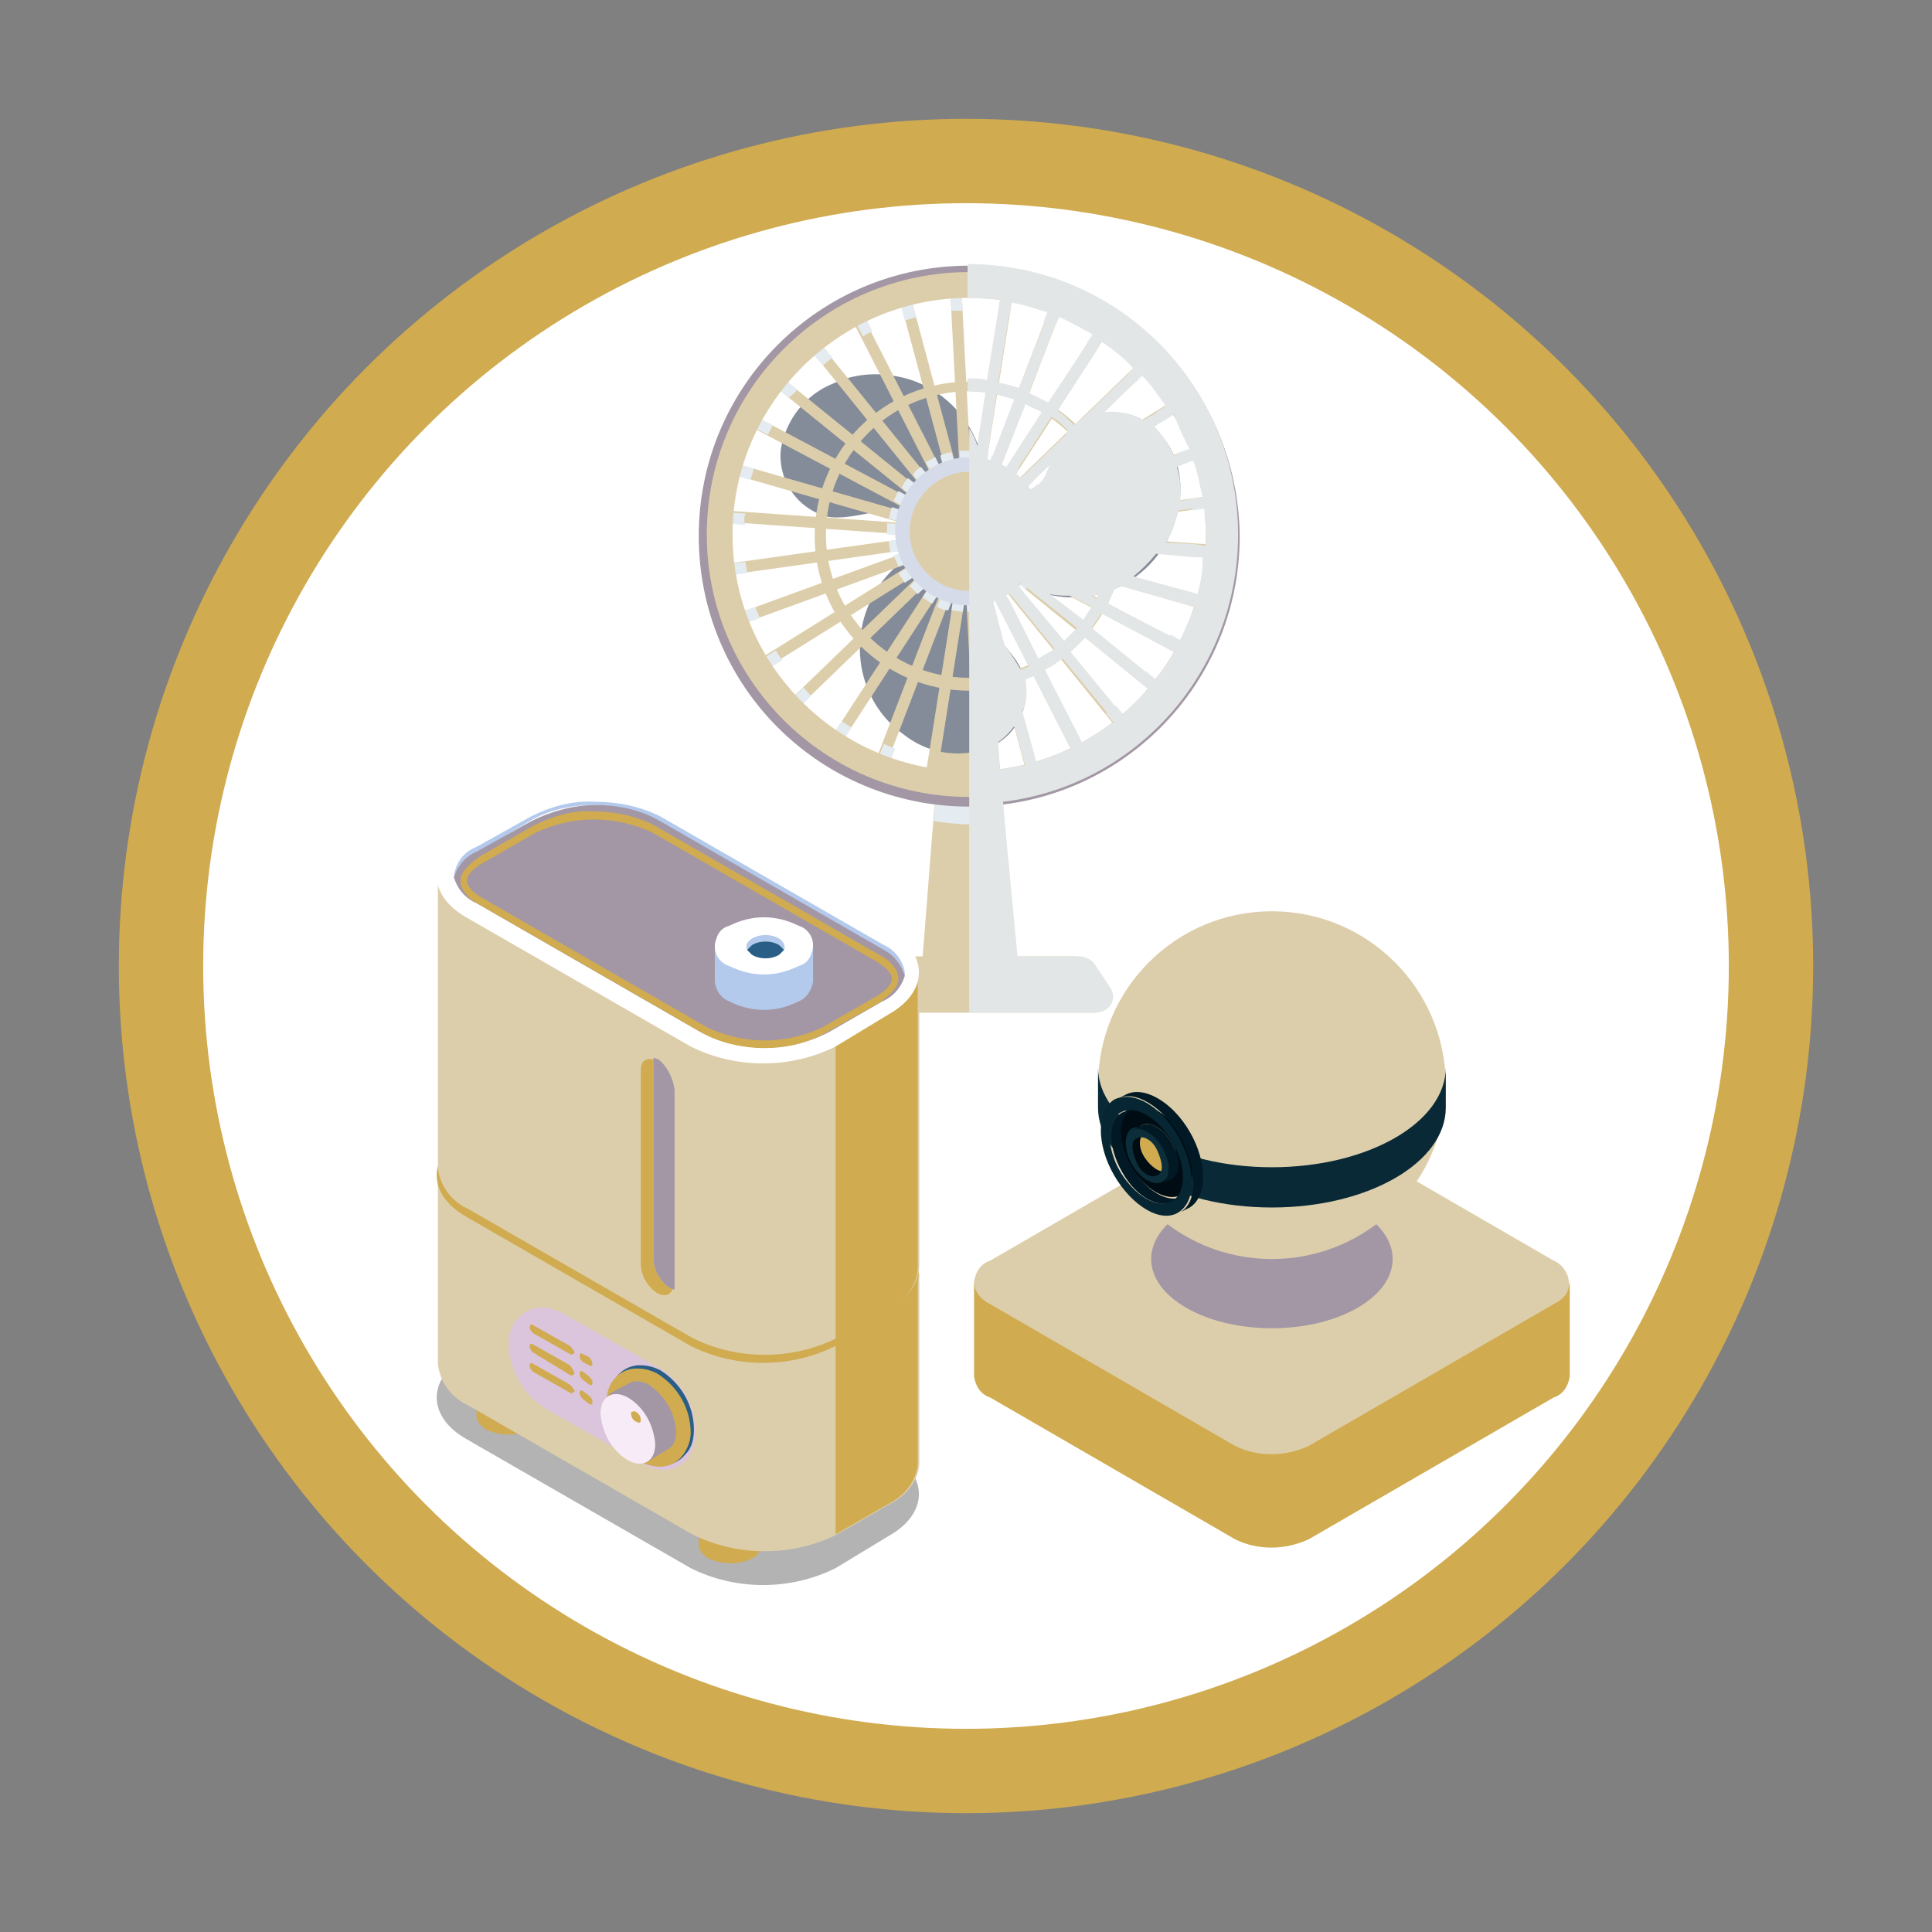 <?xml version="1.0" encoding="utf-8"?>
<!-- Generator: Adobe Illustrator 24.2.1, SVG Export Plug-In . SVG Version: 6.00 Build 0)  -->
<svg version="1.1" id="Layer_1" xmlns="http://www.w3.org/2000/svg" xmlns:xlink="http://www.w3.org/1999/xlink" x="0px" y="0px"
	 viewBox="0 0 120 120" style="enable-background:new 0 0 120 120;" xml:space="preserve">
<rect x="0" y="0" width="120" height="120" fill="#808080" stroke="none"/>
<style type="text/css">
	.st0{fill:#FFFFFF;stroke:#D0AB50;stroke-width:5.24;stroke-miterlimit:10;}
	.st1{fill:#D0AB50;}
	.st2{fill:#DDCEAB;}
	.st3{fill:#A397A5;}
	.st4{fill:#082935;}
	.st5{fill:#000C14;}
	.st6{fill:#001925;}
	.st7{fill:#0C2E3A;}
	.st8{fill:#052632;}
	.st9{fill:#E4ECF2;}
	.st10{fill:#858C99;}
	.st11{fill:#D6DBE9;}
	.st12{opacity:0.35;fill:#D6DBE9;enable-background:new    ;}
	.st13{fill:#E3E6E6;}
	.st14{opacity:0.3;enable-background:new    ;}
	.st15{fill:#FFFFFF;}
	.st16{fill:#B4CAED;}
	.st17{fill:#DAC5DD;}
	.st18{fill:#295E87;}
	.st19{fill:#F7EBF8;}
</style>
<g>
	<circle class="st0" cx="60" cy="60" r="50"/>
	<g id="Axo_Extrusion">
		<path id="Axo_panel_" class="st1" d="M60.5,79.6c0.1,0.6,0.4,1.1,1,1.3l15.2,8.8c1.5,0.7,3.2,0.7,4.6,0l15.2-8.8
			c0.6-0.2,0.9-0.7,1-1.3v5.9c-0.1,0.6-0.4,1.1-1,1.3l-15.2,8.8c-1.5,0.7-3.2,0.7-4.6,0l-15.2-8.8c-0.6-0.2-0.9-0.7-1-1.3
			C60.5,85.5,60.5,79.6,60.5,79.6z"/>
		<path id="Axo_base" class="st2" d="M60.5,79.6c0.1-0.6,0.4-1.1,1-1.3l15.2-8.8c1.5-0.7,3.2-0.7,4.6,0l15.2,8.8
			c0.7,0.3,1.1,1.1,0.9,1.8c-0.1,0.4-0.5,0.7-0.9,0.9l-15.2,8.8c-1.5,0.7-3.2,0.7-4.6,0L61.5,81C60.9,80.7,60.5,80.2,60.5,79.6z"/>
	</g>
	<ellipse class="st3" cx="79" cy="78.2" rx="7.5" ry="4.3"/>
	<circle class="st2" cx="79" cy="67.4" r="10.8"/>
	<path id="Axo_panel_2" class="st4" d="M68.2,66.3c0,3.4,4.8,6.2,10.8,6.2s10.8-2.8,10.8-6.2v2.5C89.8,72.2,85,75,79,75
		s-10.8-2.8-10.8-6.2V66.3z"/>
	<path class="st5" d="M70.2,68.8c-0.9,0.5-0.9,2.1,0,3.6s2.3,2.3,3.2,1.8c0.9-0.5,0.9-2.1,0-3.7C72.5,69.1,71.1,68.3,70.2,68.8z
		 M72.8,73.2c-0.5,0.3-1.4-0.2-1.9-1.1s-0.5-1.9,0-2.2c0.5-0.3,1.4,0.2,1.9,1.1S73.3,72.9,72.8,73.2z"/>
	<path id="Axo_panel" class="st6" d="M69.7,69.1c-0.9,0.5-0.9,2.1,0,3.7s2.3,2.3,3.2,1.8l0.6-0.3c-0.9,0.5-2.3-0.3-3.2-1.8
		s-0.9-3.1,0-3.6L69.7,69.1z"/>
	<path id="Axo_panel-2" class="st5" d="M70.6,70.7c-0.4,0.2-0.4,0.9,0,1.5s1,1,1.3,0.8l0.6-0.3c-0.4,0.2-0.9-0.1-1.3-0.8
		c-0.4-0.6-0.4-1.3,0-1.5L70.6,70.7z"/>
	<path class="st1" d="M71.1,70.4c-0.4,0.2-0.4,0.9,0,1.5s1,1,1.3,0.8s0.4-0.9,0-1.5C72.1,70.5,71.5,70.1,71.1,70.4z"/>
	<path id="Axo_Compound" class="st7" d="M70.3,70.1c-0.5,0.3-0.5,1.3,0,2.2s1.4,1.4,1.9,1.1s0.5-1.3,0-2.2S70.8,69.8,70.3,70.1z
		 M71.9,73c-0.4,0.2-1-0.1-1.3-0.8s-0.4-1.3,0-1.5s1,0.1,1.3,0.8S72.3,72.8,71.9,73z"/>
	<path id="Axo_panel_3" class="st6" d="M72.2,73.5c0.5-0.3,0.5-1.3,0-2.2s-1.4-1.4-1.9-1.1l0.6-0.3c0.5-0.3,1.4,0.2,1.9,1.1
		s0.5,1.9,0,2.2L72.2,73.5z"/>
	<path id="Axo_panel_4" class="st6" d="M73.3,75.3c1.1-0.6,1.1-2.7,0-4.7c-1.1-1.9-2.9-3-4-2.3l0.6-0.3c1.1-0.6,2.9,0.4,4,2.3
		s1.1,4,0,4.7L73.3,75.3z"/>
	<path id="Axo_Compound-2" class="st8" d="M69.2,68.3c-1.1,0.7-1.1,2.8,0,4.7c1.1,1.9,2.9,3,4,2.3s1.1-2.7,0-4.7
		C72.1,68.7,70.4,67.7,69.2,68.3z M72.8,74.6c-0.9,0.5-2.3-0.3-3.2-1.8s-0.9-3.2,0-3.7s2.3,0.3,3.2,1.8S73.7,74.1,72.8,74.6z"/>
	<polygon class="st2" points="63.1,59.5 57.3,59.5 58.6,42.9 61.7,42.9 	"/>
	<path class="st2" d="M67.9,62.9H52.4c-0.5,0.1-1.1-0.3-1.1-0.8c0-0.2,0-0.5,0.1-0.7l1-1.5c0.2-0.3,0.6-0.5,1-0.5h13.4
		c0.4,0,0.8,0.2,1,0.5l1,1.5C69.4,62.1,68.8,62.9,67.9,62.9z"/>
	<path class="st9" d="M61.5,49.3c-1,0.3-2,0.3-3,0.1l-0.4-0.1L58,51c0.7,0.1,1.5,0.2,2.2,0.2s1.5-0.1,2.2-0.1l-0.2-1.9
		C62,49.2,61.8,49.2,61.5,49.3z"/>
	<path class="st10" d="M60.8,32.1c1.2-3.5-0.7-7.3-4.2-8.5c-1.6-0.5-3.3-0.5-4.8,0.2c-1.8,0.7-3,2.3-3.3,4.1c-0.2,1.9,1,3.7,2.9,4.2
		c1.4,0.2,2.7-0.4,4.1-0.4c1.6,0,3.1,0.8,4,2.2c0.8-0.3,1.4-0.8,1.8-1.5L60.8,32.1z"/>
	<path class="st10" d="M59,33.6c-3.7,0.6-6.1,4.1-5.5,7.8c0.3,1.7,1.2,3.2,2.6,4.2c1.5,1.2,3.4,1.5,5.2,0.9c1.8-0.7,2.8-2.6,2.3-4.5
		c-0.4-1.3-1.7-2.2-2.3-3.4c-0.8-1.4-0.7-3.2,0.1-4.6c-0.6-0.5-1.4-0.8-2.2-0.9L59,33.6z"/>
	<path class="st10" d="M61.3,34.5c2.3,2.9,6.5,3.5,9.4,1.2c1.3-1,2.2-2.5,2.5-4.2c0.4-1.9-0.2-3.8-1.6-5c-1.5-1.2-3.6-1.2-5,0.1
		c-1,1-1.2,2.5-1.9,3.6c-0.9,1.3-2.4,2.1-4,2c-0.2,0.8-0.1,1.6,0.2,2.4L61.3,34.5z"/>
	<path class="st2" d="M60.2,42.9c-5.3,0-9.6-4.3-9.6-9.6s4.3-9.6,9.6-9.6s9.6,4.3,9.6,9.6l0,0C69.8,38.5,65.5,42.8,60.2,42.9z
		 M60.2,24.3c-4.9,0-8.9,4-8.9,8.9s4,8.9,8.9,8.9s8.9-4,8.9-8.9l0,0C69,28.3,65.1,24.4,60.2,24.3L60.2,24.3z"/>
	
		<rect x="43.79" y="32.89" transform="matrix(0.719 -0.695 0.695 0.719 -6.196 51.153)" class="st2" width="32.8" height="0.7"/>
	
		<rect x="43.79" y="32.89" transform="matrix(0.848 -0.53 0.53 0.848 -8.47 36.925)" class="st2" width="32.8" height="0.7"/>
	
		<rect x="43.8" y="32.9" transform="matrix(0.94 -0.342 0.342 0.94 -7.737 22.571)" class="st2" width="32.8" height="0.7"/>
	<rect x="43.8" y="32.9" transform="matrix(0.99 -0.139 0.139 0.99 -4.045 8.71)" class="st2" width="32.8" height="0.7"/>
	<rect x="59.94" y="16.7" transform="matrix(0.07 -0.998 0.998 0.07 23.01 90.98)" class="st2" width="0.7" height="32.9"/>
	
		<rect x="59.87" y="16.9" transform="matrix(0.276 -0.961 0.961 0.276 11.616 82.01)" class="st2" width="0.7" height="32.8"/>
	<rect x="59.85" y="16.91" transform="matrix(0.469 -0.883 0.883 0.469 2.54 70.836)" class="st2" width="0.7" height="32.8"/>
	
		<rect x="59.85" y="16.91" transform="matrix(0.629 -0.777 0.777 0.629 -3.581 59.117)" class="st2" width="0.7" height="32.8"/>
	
		<rect x="59.84" y="16.91" transform="matrix(0.777 -0.629 0.629 0.777 -7.553 45.288)" class="st2" width="0.7" height="32.8"/>
	
		<rect x="59.82" y="16.92" transform="matrix(0.891 -0.454 0.454 0.891 -8.566 30.934)" class="st2" width="0.7" height="32.8"/>
	<rect x="59.82" y="16.9" transform="matrix(0.966 -0.259 0.259 0.966 -6.567 16.698)" class="st2" width="0.7" height="32.8"/>
	<rect x="59.8" y="16.9" transform="matrix(0.999 -0.052 0.052 0.999 -1.655 3.183)" class="st2" width="0.7" height="32.8"/>
	
		<rect x="43.77" y="32.89" transform="matrix(0.156 -0.988 0.988 0.156 17.971 87.505)" class="st2" width="32.8" height="0.7"/>
	
		<rect x="43.78" y="32.89" transform="matrix(0.359 -0.933 0.933 0.359 7.536 77.453)" class="st2" width="32.8" height="0.7"/>
	
		<rect x="43.78" y="32.89" transform="matrix(0.545 -0.839 0.839 0.545 -0.469 65.613)" class="st2" width="32.8" height="0.7"/>
	<path class="st9" d="M59,34.4l-1.5,1l-1,1c0.2,0.2,0.3,0.3,0.5,0.5l1.2-1.1L59,34.4z"/>
	<path class="st9" d="M61.4,32.1l1.5-1l1.3-1.2c-0.1-0.2-0.3-0.4-0.5-0.5l-1.5,1.4L61.4,32.1z"/>
	<path class="st9" d="M58.7,34.2l-1.6,0.6l-1.3,0.8c0.1,0.2,0.3,0.4,0.4,0.6l1.2-0.8L58.7,34.2z"/>
	<path class="st9" d="M61.6,32.4l1.6-0.6l1.5-0.9c-0.1-0.2-0.2-0.4-0.3-0.6l-1.5,0.9L61.6,32.4z"/>
	<path class="st9" d="M58.6,33.8L56.9,34l-1.4,0.5c0.1,0.2,0.2,0.4,0.3,0.7l1.4-0.5L58.6,33.8z"/>
	<path class="st9" d="M61.8,32.7l1.7-0.2l1.5-0.6c-0.1-0.2-0.1-0.5-0.2-0.7l-1.6,0.6L61.8,32.7z"/>
	<path class="st9" d="M61.9,33l1.7,0.1l1.6-0.2c0-0.2,0-0.5-0.1-0.7l-1.6,0.2L61.9,33z"/>
	<path class="st9" d="M58.5,33.5l-1.7-0.1l-1.6,0.2c0,0.2,0.1,0.5,0.1,0.7l1.5-0.2L58.5,33.5z"/>
	<path class="st9" d="M58.5,33.1l-1.7-0.5l-1.7-0.1c0,0.1,0,0.3,0,0.4c0,0.1,0,0.2,0,0.3l1.6,0.1L58.5,33.1z"/>
	<path class="st9" d="M61.9,33.4l1.7,0.5l1.5,0.1c0-0.2,0.1-0.5,0.1-0.7l-1.6-0.1L61.9,33.4z"/>
	<path class="st9" d="M61.8,33.7l1.5,0.8l1.4,0.4c0.1-0.2,0.2-0.4,0.2-0.7l-1.5-0.4L61.8,33.7z"/>
	<path class="st9" d="M58.5,32.8L57,32l-1.6-0.5c-0.1,0.2-0.1,0.5-0.2,0.7l1.6,0.5L58.5,32.8z"/>
	<path class="st9" d="M61.8,34.1l1.5,1.2l1,0.5c0.1-0.2,0.3-0.4,0.4-0.6l-1.3-0.7L61.8,34.1z"/>
	<path class="st9" d="M58.6,32.4l-1.5-1.2l-1.3-0.7c-0.1,0.2-0.2,0.4-0.3,0.6L57,32L58.6,32.4z"/>
	<path class="st9" d="M58.8,32.1l-1-1.3l-1.4-1.1c-0.2,0.2-0.3,0.4-0.4,0.6l1.1,0.9L58.8,32.1z"/>
	<path class="st9" d="M61.6,34.4l1,1.3l1.1,0.9c0.2-0.2,0.3-0.3,0.5-0.5l-0.9-0.7L61.6,34.4z"/>
	<path class="st9" d="M59.1,31.9l-0.7-1.5L57.2,29c-0.2,0.1-0.4,0.3-0.5,0.5l1.1,1.4L59.1,31.9z"/>
	<path class="st9" d="M61.3,34.6l0.8,1.5l0.9,1.1c0.2-0.1,0.4-0.3,0.6-0.4l-0.9-1.1L61.3,34.6z"/>
	<path class="st9" d="M61,34.8l0.4,1.7l0.6,1.2c0.2-0.1,0.4-0.2,0.6-0.3L62,36.1L61,34.8z"/>
	<path class="st9" d="M59.4,31.7l-0.5-1.6l-0.8-1.7c-0.2,0.1-0.4,0.2-0.6,0.3l0.9,1.7L59.4,31.7z"/>
	<path class="st9" d="M59.7,31.6l-0.1-1.7l-0.5-1.8c-0.2,0-0.5,0.1-0.7,0.2l0.5,1.8L59.7,31.6z"/>
	<path class="st9" d="M60.6,34.9l0.1,1.7l0.3,1.3c0.2,0,0.5-0.1,0.7-0.2l-0.4-1.3L60.6,34.9z"/>
	<path class="st9" d="M60.1,31.5l0.3-1.7L60.3,28h-0.1c-0.2,0-0.4,0-0.6,0l0.1,1.9L60.1,31.5z"/>
	<path class="st9" d="M60.3,35L60,36.7l0.1,1.3h0.1c0.2,0,0.4,0,0.6,0l-0.1-1.3L60.3,35z"/>
	<path class="st9" d="M60.5,31.6l0.6-1.6l0.3-1.8c-0.2-0.1-0.5-0.1-0.7-0.1l-0.3,1.8L60.5,31.6z"/>
	<path class="st9" d="M59.9,35l-0.6,1.6l-0.2,1.3c0.2,0,0.5,0.1,0.7,0.1l0.2-1.3L59.9,35z"/>
	<path class="st9" d="M59.6,34.9l-0.9,1.5l-0.5,1.3c0.2,0.1,0.4,0.2,0.7,0.2l0.5-1.3L59.6,34.9z"/>
	<path class="st9" d="M60.8,31.7l0.9-1.4l0.6-1.7c-0.2-0.1-0.4-0.2-0.7-0.3L61.1,30L60.8,31.7z"/>
	<path class="st9" d="M61.1,31.9l1.1-1.1l1.1-1.7c-0.2-0.2-0.4-0.3-0.6-0.4l-1,1.5L61.1,31.9z"/>
	<path class="st9" d="M59.3,34.6l-1.1,1.1l-0.9,1.4c0.2,0.1,0.4,0.3,0.6,0.4l0.7-1.1L59.3,34.6z"/>
	<path class="st11" d="M64.8,33c0,2.5-2.1,4.6-4.6,4.6s-4.6-2.1-4.6-4.6s2.1-4.6,4.6-4.6C62.7,28.4,64.8,30.4,64.8,33L64.8,33z"/>
	<path class="st12" d="M63.9,33.3c0,2.1-1.7,3.7-3.7,3.7c-2.1,0-3.7-1.7-3.7-3.7c0-2.1,1.7-3.7,3.7-3.7
		C62.2,29.6,63.9,31.3,63.9,33.3z"/>
	<path class="st2" d="M63.9,33c0,2.1-1.7,3.7-3.7,3.7c-2.1,0-3.7-1.7-3.7-3.7s1.7-3.7,3.7-3.7S63.9,30.9,63.9,33L63.9,33z"/>
	<path class="st3" d="M60.2,16.5c-9.3,0-16.8,7.5-16.8,16.8s7.5,16.8,16.8,16.8S77,42.6,77,33.3l0,0C76.9,24,69.4,16.5,60.2,16.5z
		 M60.2,48.3c-8.3,0-15.1-6.7-15.1-15.1c0-8.3,6.7-15.1,15.1-15.1c8.3,0,15.1,6.7,15.1,15.1l0,0C75.2,41.6,68.5,48.3,60.2,48.3z"/>
	<path class="st9" d="M49.9,42.7l-1.1,1.1l0.5,0.5l1.1-1.1C50.2,43.1,50.1,42.9,49.9,42.7z"/>
	<path class="st9" d="M70.5,23.8l1.1-1.1l-0.5-0.5L70,23.3C70.2,23.5,70.3,23.6,70.5,23.8z"/>
	<path class="st9" d="M72.2,26.2l1.3-0.8l-0.4-0.6l-1.3,0.8C72,25.8,72.1,26,72.2,26.2z"/>
	<path class="st9" d="M48.2,40.4l-1.3,0.8c0.1,0.2,0.3,0.4,0.4,0.6l1.3-0.8C48.4,40.8,48.3,40.6,48.2,40.4z"/>
	<path class="st9" d="M73.4,28.8l1.5-0.5l-0.2-0.7l-1.5,0.5C73.3,28.4,73.4,28.6,73.4,28.8z"/>
	<path class="st9" d="M46.9,37.7l-1.5,0.5c0.1,0.2,0.2,0.4,0.3,0.7l1.5-0.5C47.1,38.2,47,37.9,46.9,37.7z"/>
	<path class="st9" d="M74.1,31.7l1.6-0.2c0-0.2-0.1-0.5-0.1-0.7L73.9,31C74,31.2,74,31.4,74.1,31.7z"/>
	<path class="st9" d="M46.3,34.9l-1.6,0.2c0,0.2,0.1,0.5,0.1,0.7l1.6-0.2C46.4,35.3,46.3,35.1,46.3,34.9z"/>
	<path class="st9" d="M74.1,34.6l1.6,0.1c0-0.2,0-0.5,0.1-0.7l-1.6-0.1C74.1,34.1,74.1,34.4,74.1,34.6z"/>
	<path class="st9" d="M46.3,31.9l-1.6-0.1c0,0.2,0,0.5,0,0.7l1.6,0.1C46.2,32.4,46.2,32.2,46.3,31.9z"/>
	<path class="st9" d="M46.8,29.1l-1.5-0.4c-0.1,0.2-0.1,0.5-0.2,0.7l1.5,0.4C46.7,29.5,46.8,29.3,46.8,29.1z"/>
	<path class="st9" d="M73.5,37.5l1.5,0.4c0.1-0.2,0.1-0.5,0.2-0.7l-1.5-0.4C73.6,37,73.6,37.2,73.5,37.5z"/>
	<path class="st9" d="M72.4,40.1l1.4,0.7c0.1-0.2,0.2-0.4,0.3-0.6l-1.4-0.8C72.6,39.7,72.4,39.9,72.4,40.1z"/>
	<path class="st9" d="M48,26.4l-1.4-0.7c-0.1,0.2-0.2,0.4-0.3,0.6l1.4,0.7L48,26.4z"/>
	<path class="st9" d="M70.8,42.3l1.2,1l0.4-0.6l-1.2-1C71.1,41.9,70.9,42.1,70.8,42.3z"/>
	<path class="st9" d="M49.5,24.2l-1.2-1l-0.5,0.5l1.2,1C49.2,24.5,49.4,24.4,49.5,24.2z"/>
	<path class="st9" d="M51.7,22.2l-1-1.2c-0.2,0.1-0.4,0.3-0.6,0.5l1,1.2L51.7,22.2z"/>
	<path class="st9" d="M68.7,44.3l1,1.2l0.6-0.5l-1-1.2L68.7,44.3z"/>
	<path class="st9" d="M66.2,45.8l0.7,1.4c0.2-0.1,0.4-0.2,0.6-0.3l-0.7-1.4L66.2,45.8z"/>
	<path class="st9" d="M54.2,20.6l-0.7-1.4c-0.2,0.1-0.4,0.2-0.6,0.3l0.7,1.4C53.7,20.8,53.9,20.7,54.2,20.6z"/>
	<path class="st9" d="M63.5,46.8l0.4,1.6l0.7-0.2l-0.4-1.5L63.5,46.8z"/>
	<path class="st9" d="M56.9,19.7l-0.4-1.5l-0.7,0.2l0.4,1.5L56.9,19.7z"/>
	<path class="st9" d="M60.6,47.2l0.1,1.6h0.7l-0.1-1.6C61,47.2,60.8,47.2,60.6,47.2z"/>
	<path class="st9" d="M59.8,19.3l-0.1-1.6H59l0.1,1.6H59.8z"/>
	<path class="st9" d="M62.7,19.5l0.3-1.6l-0.7-0.1L62,19.4L62.7,19.5z"/>
	<path class="st2" d="M57.7,47l-0.3,1.6l0.7,0.1l0.3-1.6C58.1,47.1,57.9,47,57.7,47z"/>
	<path class="st9" d="M65.5,20.3l0.6-1.5l-0.7-0.3L64.8,20C65.1,20.2,65.3,20.2,65.5,20.3z"/>
	<path class="st9" d="M54.9,46.2l-0.6,1.5L55,48l0.6-1.5C55.3,46.4,55.1,46.3,54.9,46.2z"/>
	<path class="st9" d="M68.1,21.7l0.9-1.4c-0.2-0.1-0.4-0.3-0.6-0.4l-0.9,1.4C67.7,21.5,67.9,21.6,68.1,21.7z"/>
	<path class="st9" d="M52.3,44.8l-0.9,1.3l0.6,0.4l0.9-1.3L52.3,44.8z"/>
	<path class="st2" d="M60.2,16.9c-9,0-16.3,7.3-16.3,16.3s7.3,16.3,16.3,16.3s16.3-7.3,16.3-16.3l0,0C76.5,24.2,69.2,16.9,60.2,16.9
		z M60.2,47.9c-8.1,0-14.7-6.6-14.7-14.7s6.6-14.7,14.7-14.7s14.7,6.6,14.7,14.7C74.8,41.3,68.3,47.9,60.2,47.9L60.2,47.9z"/>
	<path class="st13" d="M76.9,33.2c0-9.3-7.5-16.8-16.8-16.8v2.1c0.7,0,1.3,0.1,2,0.1L62,19.3l-0.7,4.3c-0.4-0.1-0.8-0.1-1.2-0.1v0.8
		c0.4,0,0.7,0,1.1,0.1l-0.5,3.3c-0.1-0.4-0.3-0.8-0.5-1.1v-0.4v36.7H68c0.9,0,1.4-0.8,1-1.5l-1-1.5c-0.2-0.3-0.6-0.5-1-0.5h-3.8
		L62.4,51l-0.1-1.2C70.6,48.8,76.9,41.7,76.9,33.2z M73.3,39.8l-0.6-0.3l-3.9-2c0.1-0.3,0.3-0.6,0.4-0.9l0.4-0.2l4.6,1.3
		C73.9,38.4,73.6,39.1,73.3,39.8z M74.4,36.9l-0.7-0.2l-3.3-0.9c0.5-0.4,1-0.9,1.4-1.4l2.2,0.2h0.7C74.7,35.4,74.6,36.2,74.4,36.9z
		 M74.9,33.2c0,0.2,0,0.4,0,0.7l-0.7-0.1l-1.8-0.1c0.4-0.6,0.6-1.3,0.8-2l1.6-0.2C74.8,32.1,74.9,32.7,74.9,33.2L74.9,33.2z
		 M74.7,30.9L74,31l-0.7,0.1c0.1-0.7,0-1.4-0.2-2.1l1-0.4C74.4,29.3,74.5,30.1,74.7,30.9L74.7,30.9z M73.9,27.9l-1,0.4
		c-0.3-0.7-0.7-1.3-1.2-1.8l0.6-0.4l0.6-0.4C73.2,26.5,73.5,27.2,73.9,27.9L73.9,27.9z M72.4,25.2l-0.1,0.1l-0.4,0.3L71,26.1
		c-0.7-0.4-1.5-0.6-2.4-0.5l1.8-1.8l0.5-0.5C71.5,23.9,71.9,24.5,72.4,25.2z M68.4,21.2c0.7,0.5,1.4,1,2,1.7l-0.5,0.5l-2.8,2.7
		l-0.4,0.3c-0.3-0.3-0.6-0.6-1-0.9l2.4-3.7L68.4,21.2z M68.2,36.9c0,0.1-0.1,0.2-0.1,0.3L67.8,37C67.9,37,68.1,37,68.2,36.9
		L68.2,36.9z M63.7,29.4l-0.3,0.3c-0.1-0.1-0.2-0.2-0.3-0.3l0.2-0.4l2-3.1c0.4,0.2,0.7,0.5,1,0.8L66.2,27L63.7,29.4z M65.2,28.9
		c-0.2,0.4-0.3,0.8-0.6,1.1l-0.3,0.2L64,30.4l-0.2-0.2l0.3-0.3L65.2,28.9z M62.7,28.7L62.5,29l-0.3-0.1l1.5-3.8
		c0.3,0.2,0.7,0.3,1,0.5L62.7,28.7z M62.6,36.8l0.3,0.3l2.6,3.2c-0.3,0.2-0.7,0.4-1,0.6l-1.8-3.6L62.5,37L62.6,36.8z M63.5,36.7
		l-0.3-0.4c0.1,0,0.1-0.1,0.2-0.1l3.5,2.8c-0.3,0.3-0.5,0.5-0.8,0.8L63.5,36.7z M65.2,36.9c0.4,0.1,0.9,0.1,1.3,0.1l1.3,0.7
		c-0.2,0.3-0.4,0.6-0.5,0.8L65.2,36.9z M65.8,19.7c0.7,0.3,1.4,0.7,2.1,1.1L65.1,25c-0.4-0.2-0.8-0.4-1.2-0.6l1.6-4.1L65.8,19.7z
		 M62.8,18.8c0.8,0.1,1.5,0.4,2.3,0.6L64.9,20l-1.6,4.1c-0.4-0.1-0.8-0.3-1.3-0.3L62.8,18.8z M61.3,28.5l0.6-4
		c0.4,0.1,0.7,0.2,1.1,0.3l-1.3,3.4l-0.2,0.4L61.3,28.5z M61.8,37.3l0.2,0.4l1.9,3.7l-0.5,0.2c-0.3-0.5-0.6-1-1-1.5l-0.7-2.7
		L61.8,37.3z M62.1,47.8L62,46.1c0.4-0.3,0.7-0.6,1-1l0.5,1.8l0.2,0.6C63.1,47.6,62.6,47.7,62.1,47.8L62.1,47.8z M64.3,47.3v-0.1
		l-0.1-0.5l-0.7-2.5c0.3-0.6,0.3-1.3,0.2-2l0.5-0.2l2.3,4.5C65.8,46.8,65.1,47.1,64.3,47.3L64.3,47.3z M67.2,46.1l-0.3-0.6l-2-3.9
		c0.4-0.2,0.7-0.4,1.1-0.7l3.2,3.9C68.5,45.3,67.8,45.8,67.2,46.1L67.2,46.1z M69.7,44.4l-0.4-0.5l-2.8-3.4c0.3-0.3,0.6-0.6,0.9-0.9
		l3.9,3.2C70.8,43.3,70.3,43.9,69.7,44.4z M67.8,39c0.2-0.3,0.4-0.6,0.6-0.9l4.5,2.4c-0.3,0.6-0.7,1.2-1.2,1.7l-0.1-0.1L67.8,39z"/>
	<path class="st14" d="M51.9,97.4c-2.8,1.4-6.2,1.4-9,0l-13.9-8c-2.5-1.4-2.5-3.8,0-5.2l3.3-2c2.8-1.4,6.2-1.4,9,0l13.9,8
		c2.5,1.4,2.5,3.8,0,5.2L51.9,97.4z"/>
	<path class="st1" d="M47.3,91.4h-3.9V96c0,0.3,0.3,0.6,0.6,0.8c0.9,0.4,1.9,0.4,2.7,0c0.3-0.1,0.5-0.4,0.6-0.8l0,0L47.3,91.4z"/>
	<path class="st15" d="M46.7,92.1c-0.9,0.4-1.9,0.4-2.7,0c-0.4-0.1-0.7-0.6-0.5-1c0.1-0.3,0.3-0.5,0.5-0.5c0.9-0.4,1.9-0.4,2.7,0
		c0.4,0.2,0.7,0.6,0.5,1.1C47.2,91.9,47,92,46.7,92.1z"/>
	<path class="st1" d="M33.4,83.3h-3.8V88c0,0.3,0.3,0.6,0.6,0.8c0.9,0.4,1.9,0.4,2.7,0c0.3-0.1,0.5-0.4,0.6-0.8l0,0L33.4,83.3z"/>
	<path class="st15" d="M32.8,84.1c-0.9,0.4-1.9,0.4-2.7,0c-0.4-0.1-0.7-0.6-0.5-1c0.1-0.3,0.3-0.5,0.5-0.5c0.9-0.4,1.9-0.4,2.7,0
		c0.4,0.1,0.7,0.6,0.5,1C33.3,83.8,33.1,84,32.8,84.1z"/>
	<path class="st2" d="M57.1,79.1L27.2,73v11.7c0.1,1.1,0.8,2.1,1.9,2.6l13.9,8c2.8,1.4,6.2,1.4,9,0l3.3-1.9c1-0.5,1.8-1.5,1.8-2.6
		l0,0V79.1z"/>
	<path class="st1" d="M51.9,78v17.3l3.3-1.9c1-0.5,1.8-1.5,1.8-2.6V79.1L51.9,78z"/>
	<path class="st1" d="M51.9,83.6c-2.8,1.4-6.2,1.4-9,0l-13.9-8c-2.5-1.4-2.5-3.8,0-5.2l3.3-2c2.8-1.4,6.2-1.4,9,0l13.9,8
		c2.5,1.4,2.5,3.8,0,5.2L51.9,83.6z"/>
	<path class="st2" d="M57.1,60.4l-29.9-6.1v18.2c0.1,1.1,0.8,2.1,1.9,2.6l13.9,8c2.8,1.4,6.2,1.4,9,0l3.3-1.9c1-0.5,1.8-1.5,1.8-2.6
		l0,0V60.4z"/>
	<path class="st1" d="M51.9,59.4v23.8l3.3-1.9c1-0.5,1.8-1.5,1.8-2.6V60.4L51.9,59.4z"/>
	<path class="st15" d="M51.9,65c-2.8,1.4-6.2,1.4-9,0L29,57c-2.5-1.4-2.5-3.8,0-5.2l3.3-2c2.8-1.4,6.2-1.4,9,0l13.9,8
		c2.5,1.4,2.5,3.8,0,5.2L51.9,65z"/>
	<path class="st16" d="M56.2,60.4c0,0.1,0,0.1,0,0.2c-0.2-0.7-0.7-1.3-1.4-1.6l-13.9-8c-1.2-0.6-2.6-1-4-1s-2.8,0.3-4,1l-3.3,2
		c-0.7,0.3-1.2,0.9-1.4,1.6c0-0.1,0-0.1,0-0.2c0.1-0.8,0.6-1.5,1.4-1.8l3.4-1.9c1.2-0.6,2.6-1,4-0.9c1.4,0,2.8,0.3,4,0.9l13.9,8
		C55.6,59,56.1,59.7,56.2,60.4z"/>
	<path class="st3" d="M56.2,60.6c-0.2,0.7-0.7,1.3-1.4,1.6l-3.3,1.9c-2.5,1.3-5.5,1.3-8,0l-13.9-8c-0.7-0.3-1.2-0.9-1.4-1.6
		c0.2-0.7,0.7-1.3,1.4-1.6L33,51c1.2-0.6,2.6-1,4-1s2.8,0.3,4,1l13.9,8C55.5,59.3,56,59.9,56.2,60.6z"/>
	<path class="st1" d="M47.5,65.1c-1.3,0-2.7-0.3-3.8-0.9l-13.9-8c-0.8-0.4-1.2-1-1.2-1.5s0.5-1,1.2-1.5l3.3-1.9
		c1.2-0.6,2.5-1,3.8-0.9c1.3,0,2.7,0.3,3.8,0.9l13.9,8c0.8,0.4,1.2,1,1.2,1.5s-0.5,1-1.2,1.5l-3.4,1.9
		C50.1,64.8,48.8,65.1,47.5,65.1z M36.9,50.9c-1.3,0-2.5,0.3-3.6,0.8L30,53.6c-0.7,0.4-1,0.8-1,1.1s0.3,0.7,1,1.1l13.9,8
		c2.3,1.1,4.9,1.1,7.2,0l3.3-1.9c0.7-0.4,1-0.8,1-1.1s-0.3-0.7-1-1.1l-13.9-8C39.4,51.2,38.2,50.9,36.9,50.9z"/>
	<path class="st17" d="M41,85l-6-3.4c-0.4-0.2-0.9-0.4-1.3-0.4c-1.2,0-2.1,1-2.1,2.2c0,0.1,0,0.1,0,0.2c0.1,1.6,0.9,3,2.3,3.9l6,3.4
		c0.4,0.2,0.8,0.4,1.3,0.4c0.6,0,1.2-0.3,1.5-0.7c0.3-0.5,0.5-1,0.5-1.6C43.2,87.3,42.3,85.8,41,85z"/>
	<path class="st1" d="M35.4,83.6l-2.3-1.3c-0.1-0.1-0.2,0-0.2,0.1c0,0.2,0.1,0.3,0.2,0.4l2.3,1.3c0.1,0.1,0.2,0,0.3-0.1l0,0
		C35.6,83.8,35.5,83.7,35.4,83.6z"/>
	<path class="st1" d="M36.6,84.3l-0.4-0.2c-0.1-0.1-0.2,0-0.2,0.1c0,0.2,0.1,0.3,0.2,0.4l0.4,0.2c0.1,0.1,0.2,0,0.2-0.1l0,0
		C36.8,84.6,36.7,84.4,36.6,84.3z"/>
	<path class="st1" d="M35.4,84.8l-2.3-1.3c-0.1-0.1-0.2,0-0.2,0.1c0,0.2,0.1,0.3,0.2,0.4l2.3,1.4c0.1,0.1,0.2,0,0.3-0.1l0,0
		C35.6,85.1,35.5,84.9,35.4,84.8z"/>
	<path class="st1" d="M36.6,85.5l-0.4-0.3c-0.1-0.1-0.2,0-0.2,0.1c0,0.2,0.1,0.3,0.2,0.4l0.4,0.3c0.1,0.1,0.2,0,0.2-0.1l0,0
		C36.8,85.7,36.7,85.6,36.6,85.5z"/>
	<path class="st1" d="M35.4,86l-2.3-1.3c-0.1-0.1-0.2,0-0.2,0.1c0,0.2,0.1,0.3,0.2,0.4l2.3,1.3c0.1,0.1,0.2,0,0.3-0.1l0,0
		C35.6,86.2,35.5,86.1,35.4,86z"/>
	<path class="st1" d="M36.6,86.7l-0.4-0.3c-0.1-0.1-0.2,0-0.2,0.1c0,0.2,0.1,0.3,0.2,0.4l0.4,0.3c0.1,0.1,0.2,0,0.2-0.1l0,0
		C36.8,86.9,36.7,86.8,36.6,86.7z"/>
	<path class="st18" d="M41.2,91L41.2,91c-0.4,0-0.8-0.1-1.2-0.4c-1.3-0.8-2.1-2.2-2.1-3.7c-0.1-1,0.6-2,1.7-2.1c0.1,0,0.1,0,0.2,0
		c0.4,0,0.8,0.1,1.2,0.3c1.3,0.8,2.1,2.2,2.1,3.7c0,0.5-0.1,1.1-0.5,1.5C42.2,90.8,41.7,91,41.2,91z"/>
	<path class="st1" d="M41,91.1L41,91.1c-0.4,0-0.8-0.1-1.2-0.3c-1.3-0.8-2.1-2.2-2.1-3.7c-0.1-1,0.6-2,1.7-2.1c0.1,0,0.1,0,0.2,0
		c0.4,0,0.8,0.1,1.2,0.3c1.3,0.8,2.1,2.2,2.1,3.7c0,0.5-0.2,1-0.5,1.4C42.1,90.8,41.6,91.1,41,91.1z"/>
	<path class="st3" d="M40.2,90.8l-2.4-4.2l1.3-0.7c0.4-0.2,0.8-0.1,1.2,0.1c1,0.7,1.6,1.7,1.7,2.9c0,0.4-0.1,0.9-0.5,1.1l0,0
		L40.2,90.8z"/>
	<path class="st19" d="M40.7,89.7c-0.1-1.2-0.7-2.3-1.7-2.9c-0.9-0.5-1.7-0.1-1.7,1c0.1,1.2,0.7,2.3,1.7,2.9
		C39.9,91.2,40.7,90.8,40.7,89.7z"/>
	<path class="st1" d="M39.8,88.2c0-0.2-0.1-0.4-0.3-0.5c-0.1-0.1-0.2,0-0.3,0v0.1c0,0.2,0.1,0.4,0.3,0.5
		C39.7,88.4,39.8,88.4,39.8,88.2z"/>
	<path class="st1" d="M41.8,80c-0.1,0.4-0.5,0.6-1,0.3c-0.6-0.4-1-1.1-1-1.8v-12c0-0.6,0.3-0.8,0.8-0.7c0,0.1,0,0.2,0,0.3v12.1
		c0,0.7,0.4,1.4,1,1.8C41.7,79.9,41.8,80,41.8,80z"/>
	<path class="st3" d="M41.9,67.7v12.1c0,0.1,0,0.2,0,0.3c-0.1,0-0.2-0.1-0.3-0.1c-0.6-0.4-1-1.1-1-1.8V66c0-0.1,0-0.2,0-0.3
		c0.1,0,0.2,0.1,0.3,0.1C41.4,66.2,41.8,66.9,41.9,67.7z"/>
	<path class="st16" d="M50.5,58.8h-6.1V61c0.1,0.6,0.4,1,0.9,1.2c1.4,0.7,2.9,0.7,4.3,0c0.5-0.2,0.8-0.7,0.9-1.2l0,0L50.5,58.8z"/>
	<path class="st15" d="M49.6,60c-1.4,0.7-2.9,0.7-4.3,0c-0.7-0.2-1.1-1-0.8-1.7c0.1-0.4,0.4-0.7,0.8-0.8c1.4-0.7,2.9-0.7,4.3,0
		c0.7,0.2,1.1,1,0.8,1.7C50.3,59.6,50,59.9,49.6,60z"/>
	<path class="st16" d="M48.7,59c-0.1-0.1-0.2-0.2-0.3-0.3c-0.5-0.3-1.2-0.3-1.7,0c-0.1,0.1-0.2,0.2-0.3,0.3c-0.1-0.3,0-0.5,0.3-0.7
		c0.5-0.3,1.2-0.3,1.7,0C48.7,58.5,48.8,58.8,48.7,59z"/>
	<path class="st18" d="M48.7,59c-0.1,0.1-0.2,0.2-0.3,0.3c-0.5,0.3-1.2,0.3-1.7,0c-0.1-0.1-0.2-0.2-0.3-0.3c0.1-0.1,0.2-0.2,0.3-0.3
		c0.5-0.3,1.2-0.3,1.7,0C48.5,58.8,48.6,58.9,48.7,59z"/>
</g>
</svg>
